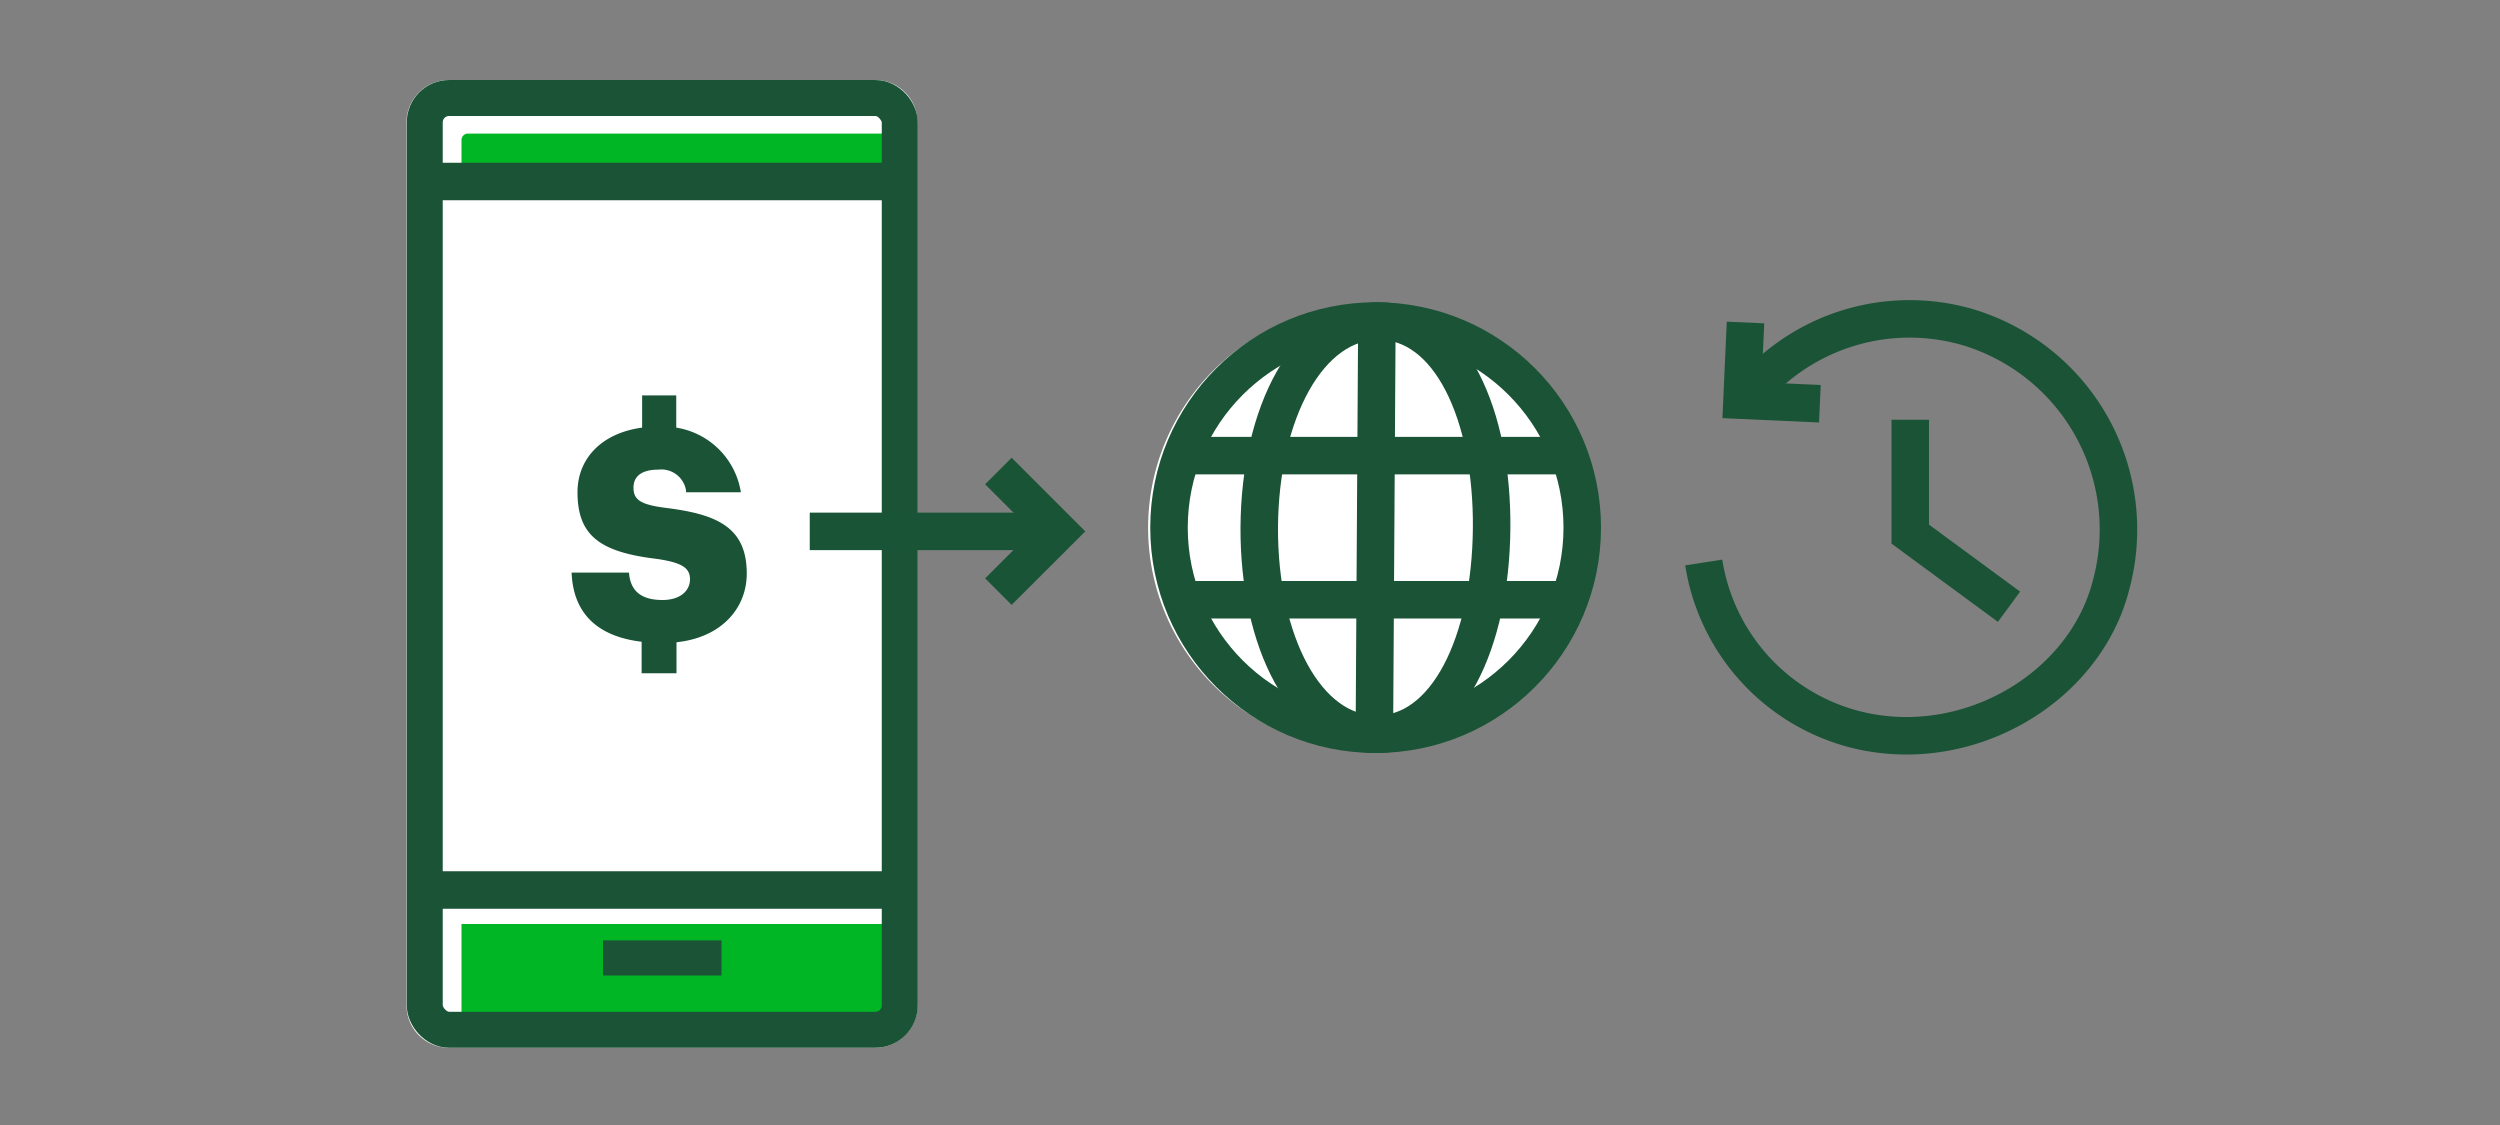 <svg xmlns="http://www.w3.org/2000/svg" viewBox="0 0 200 90"><rect x="0" y="0" width="200" height="90" fill="#808080" stroke="none"/><title>globalMoneyTransferManageOnTDApp_smp_200x90</title><g id="FLT_ART_WORKS" data-name="FLT ART WORKS"><path d="M139.62,31.92a16.69,16.69,0,0,1,17.69-5.78,16.9,16.9,0,0,1,11.59,20.6c-2.09,8.36-11.62,13.93-20.61,11.58A16.4,16.4,0,0,1,136.3,45" style="fill:none;stroke:#1a5336;stroke-miterlimit:10;stroke-width:3px"/><polyline points="139.64 25.8 139.36 32.02 145.59 32.3" style="fill:none;stroke:#1a5436;stroke-miterlimit:10;stroke-width:3px"/><polyline points="152.82 33.58 152.82 42.73 160.72 48.54" style="fill:none;stroke:#1a5336;stroke-miterlimit:10;stroke-width:3px"/><path d="M73.4,9.78V80.43A3.39,3.39,0,0,1,70,83.82H35.91a3.39,3.39,0,0,1-3.39-3.39V9.78A3.39,3.39,0,0,1,35.91,6.4H70A3.39,3.39,0,0,1,73.4,9.78Z" style="fill:#fff"/><path d="M37.43,10.69h34.1a.51.51,0,0,1,.51.51v3.24H36.92V11.2A.51.51,0,0,1,37.43,10.69Z" style="fill:#00b624"/><path d="M71.53,82.16H37.43a.51.51,0,0,1-.51-.51V73.92H72v7.73A.51.51,0,0,1,71.53,82.16Z" style="fill:#00b624"/><rect x="33.98" y="7.84" width="38" height="74.54" rx="1.95" style="fill:none;stroke:#1a5336;stroke-miterlimit:10;stroke-width:2.877px"/><line x1="33.98" y1="14.52" x2="71.98" y2="14.52" style="fill:none;stroke:#1a5336;stroke-miterlimit:10;stroke-width:3px"/><line x1="33.98" y1="71.2" x2="71.98" y2="71.2" style="fill:none;stroke:#1a5336;stroke-miterlimit:10;stroke-width:3px"/><rect x="48.24" y="75.23" width="9.48" height="2.81" style="fill:#1a5336"/><path d="M127.83,42.22A17.78,17.78,0,0,1,110.38,60l-.23,0h-.1a17.78,17.78,0,1,1,0-35.55h.29l.43,0A17.78,17.78,0,0,1,127.83,42.22Z" style="fill:#fff"/><path d="M100.74,42.16c.06-9.13,3.92-16.51,9.59-16.48s9.08,7.48,9,16.59-3.57,16.5-9.23,16.47S100.69,51.29,100.74,42.16Z" style="fill:none;stroke:#1a5336;stroke-linecap:square;stroke-miterlimit:10;stroke-width:3px"/><line x1="110.15" y1="25.85" x2="109.95" y2="58.57" style="fill:none;stroke:#1a5336;stroke-linecap:square;stroke-miterlimit:10;stroke-width:3px"/><line x1="95.49" y1="36.45" x2="124.79" y2="36.45" style="fill:none;stroke:#1a5336;stroke-linecap:square;stroke-miterlimit:10;stroke-width:3px"/><line x1="95.49" y1="47.98" x2="124.79" y2="47.98" style="fill:none;stroke:#1a5336;stroke-linecap:square;stroke-miterlimit:10;stroke-width:3px"/><circle cx="110.05" cy="42.21" r="16.53" style="fill:none;stroke:#1a5336;stroke-miterlimit:10;stroke-width:3px"/><path d="M59.74,45.88c0-3.73-2.42-4.74-6.47-5.25-2.09-.26-2.59-.68-2.59-1.62s.69-1.44,2-1.44a2,2,0,0,1,2.2,1.65.86.86,0,0,1,0,.16h4.39a6.22,6.22,0,0,0-5.17-5.17V31.63H51.37v2.58c-3.23.43-5.17,2.47-5.17,5.17,0,3.51,1.85,4.79,6.33,5.33,2,.29,2.67.71,2.67,1.63S54.42,48,53,48c-2,0-2.59-1-2.68-2.19H45.73c.12,3.2,2,5.1,5.6,5.53v2.52h2.79V51.38C57.72,51,59.74,48.66,59.74,45.88Z" style="fill:#1a5336"/><line x1="83.47" y1="42.51" x2="64.78" y2="42.51" style="fill:none;stroke:#1a5436;stroke-miterlimit:10;stroke-width:3px"/><polyline points="79.87 37.68 84.7 42.51 79.87 47.33" style="fill:none;stroke:#1a5436;stroke-miterlimit:10;stroke-width:3px"/></g></svg>